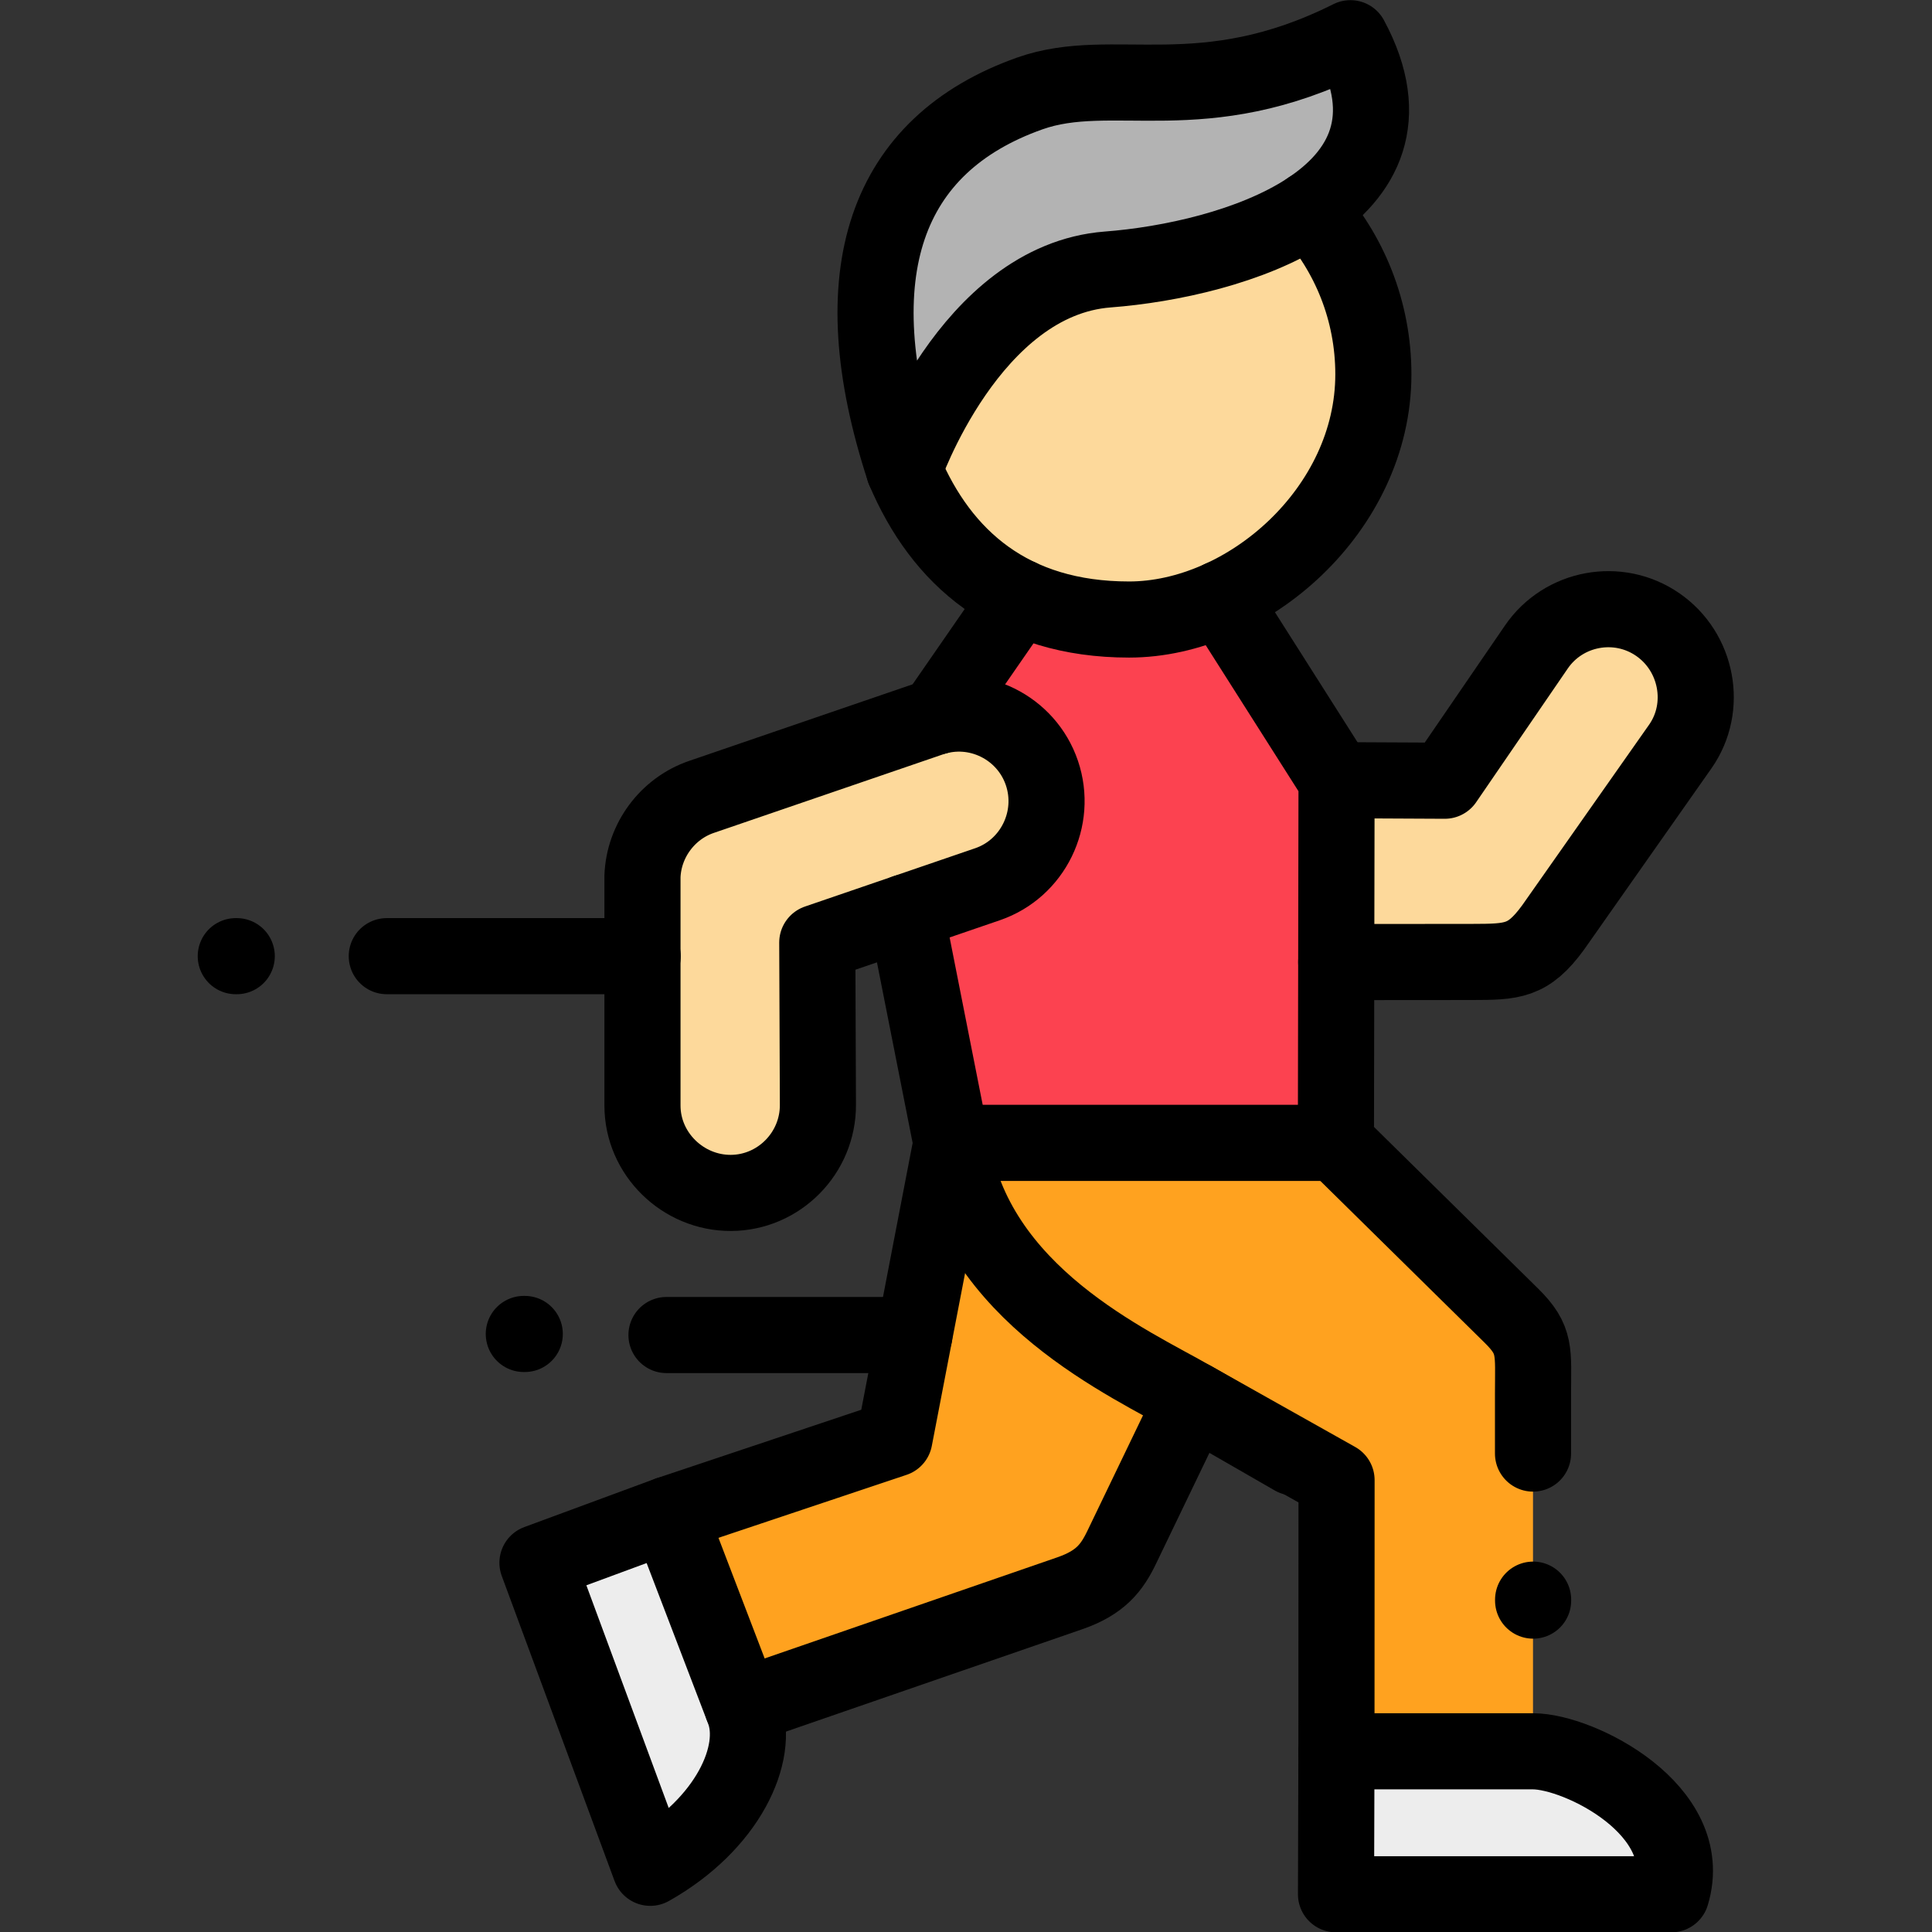 <?xml version="1.0" encoding="UTF-8"?>
<svg xmlns="http://www.w3.org/2000/svg" xmlns:svg="http://www.w3.org/2000/svg" id="svg3996" xml:space="preserve" width="682.667" height="682.667" viewBox="0 0 682.667 682.667">
  <rect x="0" y="0" width="682.667" height="682.667" fill="#333333" stroke="none"/>
  <defs id="defs4000">
    <clipPath id="clipPath4010">
      <path d="M 0,512 H 512 V 0 H 0 Z" id="path4008"></path>
    </clipPath>
  </defs>
  <g id="g4002" transform="matrix(1.333,0,0,-1.333,0,682.667)">
    <g id="g4004">
      <g id="g4006" clip-path="url(#clipPath4010)">
        <g id="g4012" transform="translate(196.781,59.803)">
          <path d="m 0,0 -19.518,50.91 -34.794,-12.841 29.901,-80.854 c 20.508,11.534 29.164,30.313 24.78,41.762 z" style="fill:#ededed;fill-opacity:1;fill-rule:evenodd;stroke:none" id="path4014"></path>
        </g>
        <g id="g4016" transform="translate(297.315,101.935)">
          <path d="m 0,0 18.896,39.233 c -16.548,9.546 -58.103,27.756 -64.015,68.014 l -9.816,-50.939 -5.289,-27.5 -59.829,-20.03 19.518,-50.91 86.845,30.001 C -5.601,-9.318 -2.602,-5.397 0,0" style="fill:#ffa21f;fill-opacity:1;fill-rule:evenodd;stroke:none" id="path4018"></path>
        </g>
        <g id="g4020" transform="translate(400.622,163.385)">
          <path d="m 0,0 -46.505,45.797 h -101.92 c 5.912,-40.258 47.467,-58.468 64.015,-68.014 l 38.075,-21.392 -0.028,-71.877 H 5.742 v 78.923 15.795 C 5.742,-9.489 6.619,-6.506 0,0" style="fill:#ffa21f;fill-opacity:1;fill-rule:evenodd;stroke:none" id="path4022"></path>
        </g>
        <g id="g4024" transform="translate(443.026,10)">
          <path d="m 0,0 c 6.789,22.33 -24.441,37.898 -36.633,37.898 h -0.029 -52.105 V 37.246 L -88.88,0 Z" style="fill:#ededed;fill-opacity:1;fill-rule:evenodd;stroke:none" id="path4026"></path>
        </g>
        <g id="g4028" transform="translate(354.202,257.108)">
          <path d="m 0,0 0.085,48.211 -30.607,48.183 c -7.835,-3.608 -16.18,-5.597 -24.383,-5.597 -11.288,0 -20.933,2.131 -29.109,5.967 l -21.923,-31.678 c 11.655,3.125 23.988,-3.352 27.92,-14.972 4.102,-12.102 -2.376,-25.369 -14.426,-29.489 l -21.64,-7.415 12.078,-61.137 H -0.084 Z" style="fill:#fc4250;fill-opacity:1;fill-rule:evenodd;stroke:none" id="path4030"></path>
        </g>
        <g id="g4032" transform="translate(261.758,277.733)">
          <path d="m 0,0 c 12.05,4.12 18.529,17.387 14.426,29.489 -3.931,11.62 -16.264,18.097 -27.92,14.972 -0.481,-0.142 -0.989,-0.283 -1.471,-0.454 L -75.812,23.154 C -84.806,20.086 -91.114,11.591 -91.454,2.074 v -21.136 -39.603 c 0,-12.813 10.749,-23.211 23.45,-23.155 12.73,0.057 23.111,10.569 23.055,23.353 l -0.17,43.013 23.479,8.039 z" style="fill:#fdd99b;fill-opacity:1;fill-rule:evenodd;stroke:none" id="path4034"></path>
        </g>
        <g id="g4036" transform="translate(411.739,266.341)">
          <path d="m 0,0 33.662,47.899 c 7.327,10.455 4.526,25.086 -5.969,32.33 C 17.2,87.474 2.716,84.804 -4.498,74.263 l -24.271,-35.426 -28.684,0.142 -0.085,-48.211 35.927,0.028 C -10.805,-9.176 -6.648,-9.146 0,0" style="fill:#fdd99b;fill-opacity:1;fill-rule:evenodd;stroke:none" id="path4038"></path>
        </g>
        <g id="g4040" transform="translate(323.68,353.502)">
          <path d="m 0,0 c 22.121,10.115 40.367,32.899 40.367,59.405 0,16.847 -6.394,32.217 -16.86,43.781 C 8.656,93.241 -13.465,88.439 -30.042,87.19 -66.673,84.378 -84.014,34.093 -84.014,34.093 -77.735,19.205 -67.918,7.132 -53.492,0.37 c 8.176,-3.836 17.821,-5.967 29.109,-5.967 8.203,0 16.548,1.99 24.383,5.597" style="fill:#fdd99b;fill-opacity:1;fill-rule:evenodd;stroke:none" id="path4042"></path>
        </g>
        <g id="g4044" transform="translate(347.187,456.688)">
          <path d="m 0,0 c 14.511,9.688 22.093,24.318 10.777,45.313 -39.347,-19.688 -62.883,-6.791 -85.032,-14.66 -38.246,-13.58 -50.352,-47.614 -33.266,-99.746 0,0 17.34,50.285 53.972,53.098 C -36.972,-14.746 -14.852,-9.944 0,0" style="fill:#b3b3b3;fill-opacity:1;fill-rule:evenodd;stroke:none" id="path4046"></path>
        </g>
        <g id="g4048" transform="translate(276.185,307.223)">
          <path d="m 0,0 c 4.103,-12.103 -2.376,-25.369 -14.426,-29.489 l -45.119,-15.454 0.17,-43.013 c 0.056,-12.784 -10.325,-23.296 -23.055,-23.354 -12.701,-0.055 -23.45,10.343 -23.45,23.156 v 60.739 c 0.339,9.517 6.648,18.012 15.642,21.08 l 60.847,20.853 C -17.34,18.637 -4.101,12.103 0,0 Z" style="fill:none;stroke:#000000;stroke-width:20.176;stroke-linecap:round;stroke-linejoin:round;stroke-miterlimit:10;stroke-dasharray:none;stroke-opacity:1" id="path4050"></path>
        </g>
        <g id="g4052" transform="translate(239.666,387.595)">
          <path d="m 0,0 c 0,0 17.34,50.285 53.972,53.098 32.814,2.5 87.212,18.835 64.326,61.307 C 78.951,94.718 55.415,107.615 33.266,99.746 -4.98,86.166 -17.086,52.132 0,0 Z" style="fill:none;stroke:#000000;stroke-width:20.176;stroke-linecap:round;stroke-linejoin:round;stroke-miterlimit:10;stroke-dasharray:none;stroke-opacity:1" id="path4054"></path>
        </g>
        <g id="g4056" transform="translate(347.187,456.688)">
          <path d="m 0,0 c 10.466,-11.563 16.859,-26.934 16.859,-43.78 0,-35.91 -33.464,-65.002 -64.75,-65.002 -31.258,0 -49.786,16.365 -59.63,39.689" style="fill:none;stroke:#000000;stroke-width:20.176;stroke-linecap:round;stroke-linejoin:round;stroke-miterlimit:10;stroke-dasharray:none;stroke-opacity:1" id="path4058"></path>
        </g>
        <g id="g4060" transform="translate(354.287,305.319)">
          <path d="m 0,0 28.684,-0.142 24.271,35.426 c 7.213,10.541 21.697,13.211 32.191,5.967 10.495,-7.244 13.295,-21.876 5.969,-32.33 l -33.662,-47.9 c -6.648,-9.146 -10.806,-9.175 -21.612,-9.204 l -35.926,-0.028" style="fill:none;stroke:#000000;stroke-width:20.176;stroke-linecap:round;stroke-linejoin:round;stroke-miterlimit:10;stroke-dasharray:none;stroke-opacity:1" id="path4062"></path>
        </g>
        <g id="g4064" transform="translate(252.197,209.182)">
          <path d="M 0,0 H 101.92" style="fill:none;stroke:#000000;stroke-width:20.176;stroke-linecap:round;stroke-linejoin:round;stroke-miterlimit:10;stroke-dasharray:none;stroke-opacity:1" id="path4066"></path>
        </g>
        <g id="g4068" transform="translate(354.259,47.898)">
          <path d="M 0,0 H 52.133 C 64.326,0 95.555,-15.568 88.767,-37.898 H -0.113 Z" style="fill:none;stroke:#000000;stroke-width:20.176;stroke-linecap:round;stroke-linejoin:round;stroke-miterlimit:10;stroke-dasharray:none;stroke-opacity:1" id="path4070"></path>
        </g>
        <g id="g4072" transform="translate(177.263,110.713)">
          <path d="m 0,0 19.887,-51.934 c 4.384,-11.448 -4.272,-30.227 -24.78,-41.761 l -29.901,80.854 z" style="fill:none;stroke:#000000;stroke-width:20.176;stroke-linecap:round;stroke-linejoin:round;stroke-miterlimit:10;stroke-dasharray:none;stroke-opacity:1" id="path4074"></path>
        </g>
        <g id="g4076" transform="translate(248.265,322.194)">
          <path d="m 0,0 21.923,31.678 m -92.925,-243.159 59.829,20.029 15.105,78.439 -12.078,61.137 m 114.141,-223.072 0.027,72.529 -38.075,21.393 -18.896,-39.234 c -2.602,-5.397 -5.601,-9.318 -13.691,-12.131 l -86.844,-30.001 m 126.899,293.7 30.607,-48.183 -0.169,-96.138 46.504,-45.797 c 6.62,-6.505 5.743,-9.489 5.743,-20.767 v -15.796" style="fill:none;stroke:#000000;stroke-width:20.176;stroke-linecap:round;stroke-linejoin:round;stroke-miterlimit:10;stroke-dasharray:none;stroke-opacity:1" id="path4078"></path>
        </g>
        <g id="g4080" transform="translate(176.669,158.242)">
          <path d="M 0,0 H 65.712" style="fill:none;stroke:#000000;stroke-width:20.176;stroke-linecap:round;stroke-linejoin:round;stroke-miterlimit:10;stroke-dasharray:none;stroke-opacity:1" id="path4082"></path>
        </g>
        <g id="g4084" transform="translate(139.103,158.526)">
          <path d="M 0,0 H -0.254" style="fill:none;stroke:#000000;stroke-width:20.176;stroke-linecap:round;stroke-linejoin:round;stroke-miterlimit:10;stroke-dasharray:none;stroke-opacity:1" id="path4086"></path>
        </g>
        <g id="g4088" transform="translate(252.197,209.182)">
          <path d="M 0,0 C 5.912,-40.258 47.467,-58.468 64.015,-68.014 L 90.718,-83.383" style="fill:none;stroke:#000000;stroke-width:20.176;stroke-linecap:round;stroke-linejoin:round;stroke-miterlimit:10;stroke-dasharray:none;stroke-opacity:1" id="path4090"></path>
        </g>
        <g id="g4092" transform="translate(102.527,258.671)">
          <path d="M 0,0 H 67.833" style="fill:none;stroke:#000000;stroke-width:20.176;stroke-linecap:round;stroke-linejoin:round;stroke-miterlimit:10;stroke-dasharray:none;stroke-opacity:1" id="path4094"></path>
        </g>
        <g id="g4096" transform="translate(62.5,258.671)">
          <path d="M 0,0 H 0.255" style="fill:none;stroke:#000000;stroke-width:20.176;stroke-linecap:round;stroke-linejoin:round;stroke-miterlimit:10;stroke-dasharray:none;stroke-opacity:1" id="path4098"></path>
        </g>
        <g id="g4100" transform="translate(406.393,88.099)">
          <path d="M 0,0 V -0.255" style="fill:none;stroke:#000000;stroke-width:20.176;stroke-linecap:round;stroke-linejoin:round;stroke-miterlimit:10;stroke-dasharray:none;stroke-opacity:1" id="path4102"></path>
        </g>
      </g>
    </g>
  </g>
</svg>
